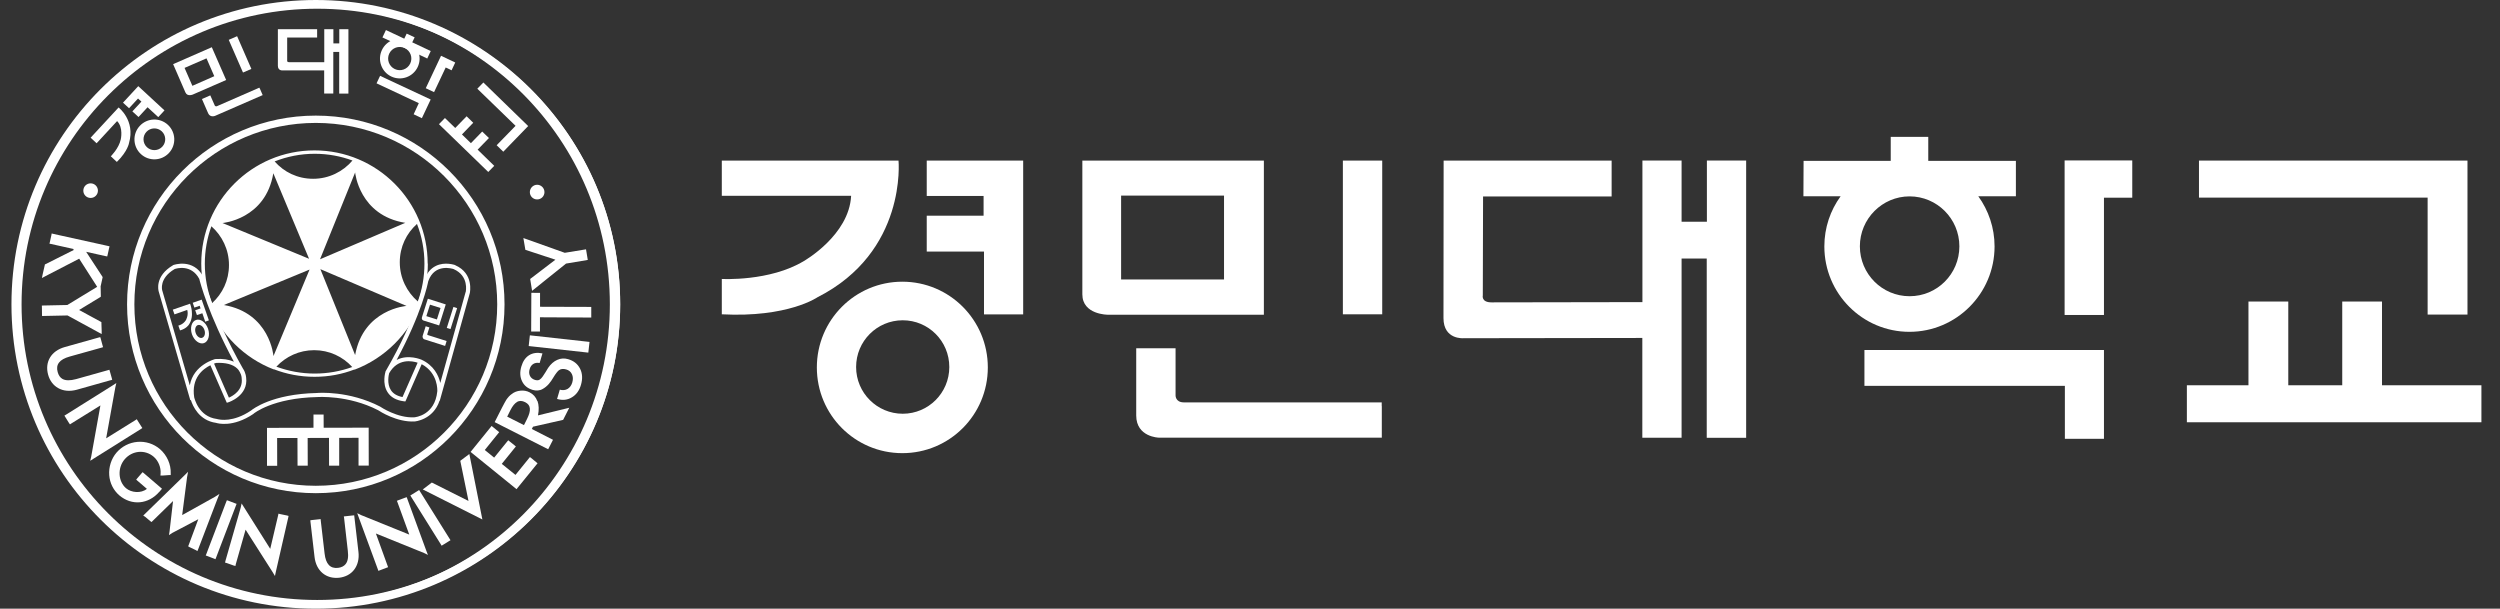 <svg width="115" height="28" viewBox="0 0 115 28" fill="none" xmlns="http://www.w3.org/2000/svg">
<rect x="0" y="0" width="115" height="28" fill="#333333" stroke="none"/>
<g clip-path="url(#clip0_1665_24073)">
<path d="M113.504 7.827V7.387H101.153V9.09H111.671V14.47H113.504V7.827Z" fill="white"/>
<path d="M33.203 7.387H41.332C41.332 7.387 41.733 11.583 37.602 13.675C37.602 13.675 36.246 14.618 33.203 14.458V12.832C33.203 12.832 35.41 12.958 36.979 12.007C36.979 12.007 39.06 10.827 39.152 9.006H33.203V7.387Z" fill="white"/>
<path d="M42.63 7.387H47.066V14.462H45.264V11.572H42.63V9.922H45.245V9.014H42.63V7.387Z" fill="white"/>
<path d="M63.582 7.387H61.772V14.458H63.582V7.387Z" fill="white"/>
<path d="M63.563 18.681V20.132H53.304C53.304 20.132 52.266 20.109 52.266 19.112V16.02H54.076V18.192C54.076 18.192 54.068 18.501 54.442 18.509H63.559V18.681H63.563Z" fill="white"/>
<path d="M66.415 7.388H74.135V9.037H68.221L68.209 13.588C68.209 13.588 68.129 13.909 68.61 13.909L75.551 13.897V7.384H77.353V10.201H78.517V7.384H80.323V20.139H78.51V11.893H77.353V20.135H75.547V15.546L67.324 15.558C67.324 15.558 66.4 15.638 66.4 14.63L66.407 7.388H66.415Z" fill="white"/>
<path d="M94.972 7.38H98.084V9.094H96.782V14.489H94.972V7.38Z" fill="white"/>
<path d="M85.764 16.1H96.782V20.185H94.984V17.749H85.764V16.092V16.1Z" fill="white"/>
<path d="M92.735 7.399H88.7V6.296H86.974V7.399H82.965L82.957 9.029H84.668C84.198 9.674 83.92 10.472 83.92 11.335C83.92 13.504 85.672 15.264 87.833 15.264C89.994 15.264 91.75 13.504 91.75 11.335C91.75 10.476 91.471 9.678 91.002 9.029H92.731V7.399H92.735ZM87.841 13.626C86.577 13.626 85.554 12.599 85.554 11.331C85.554 10.064 86.581 9.033 87.841 9.033C89.1 9.033 90.131 10.06 90.131 11.331C90.131 12.603 89.108 13.626 87.841 13.626Z" fill="white"/>
<path d="M41.507 12.958C39.335 12.958 37.575 14.722 37.575 16.902C37.575 19.082 39.331 20.845 41.507 20.845C43.684 20.845 45.44 19.082 45.44 16.902C45.44 14.722 43.68 12.958 41.507 12.958ZM41.526 19.032C40.343 19.032 39.381 18.07 39.381 16.883C39.381 15.695 40.339 14.733 41.526 14.733C42.714 14.733 43.668 15.695 43.668 16.883C43.668 18.07 42.71 19.032 41.526 19.032Z" fill="white"/>
<path d="M49.788 13.538C49.788 14.477 50.953 14.477 50.953 14.477H58.138V7.387H49.788V13.542V13.538ZM51.571 8.999H56.305V12.855H51.571V8.999Z" fill="white"/>
<path d="M109.572 17.723V13.87H107.743V17.723H105.261V13.87H103.429V17.723H100.596V19.425H114.145V17.723H109.572Z" fill="white"/>
<path d="M14.591 0.065C6.895 0.065 0.656 6.303 0.656 14C0.656 21.697 6.899 27.939 14.595 27.939C22.292 27.939 28.53 21.697 28.53 14C28.53 6.303 22.288 0.065 14.591 0.065ZM14.591 27.599C7.082 27.599 0.992 21.51 0.992 14C0.992 6.49 7.082 0.401 14.591 0.401C22.101 0.401 28.191 6.49 28.191 14C28.191 21.51 22.101 27.599 14.591 27.599Z" fill="white"/>
<path d="M12.79 1.344H14.588V1.726H13.21V2.783C13.21 2.783 13.19 2.86 13.301 2.86H14.916V1.344H15.336V1.997H15.607V1.344H16.027V4.307H15.603V2.39H15.332V4.303H14.912V3.238H12.996C12.996 3.238 12.782 3.261 12.782 3.024V1.344H12.79Z" fill="white"/>
<path d="M4.169 6.334L5.455 4.944C5.455 4.944 6.234 5.536 5.936 6.574C5.936 6.574 5.883 6.952 5.375 7.449L5.097 7.189C5.097 7.189 5.467 6.83 5.555 6.414C5.555 6.414 5.684 5.872 5.387 5.57L4.444 6.59L4.169 6.334Z" fill="white"/>
<path d="M5.658 4.723L6.36 3.963L7.567 5.078L7.28 5.387L6.788 4.933L6.372 5.383L6.089 5.124L6.505 4.673L6.349 4.532L5.937 4.978L5.658 4.723Z" fill="white"/>
<path d="M6.429 5.792C6.085 6.162 6.108 6.742 6.479 7.086C6.849 7.43 7.429 7.407 7.773 7.036C8.117 6.666 8.094 6.086 7.723 5.742C7.353 5.399 6.773 5.421 6.429 5.792ZM7.467 6.746C7.28 6.949 6.964 6.96 6.761 6.773C6.559 6.586 6.547 6.269 6.734 6.067C6.922 5.864 7.238 5.853 7.441 6.04C7.643 6.227 7.655 6.544 7.467 6.746Z" fill="white"/>
<path d="M10.907 1.665L10.522 1.833L11.178 3.337L11.563 3.17L10.907 1.665Z" fill="white"/>
<path d="M11.95 4.066L12.083 4.375L9.892 5.33C9.892 5.33 9.67 5.421 9.575 5.211L9.289 4.555L9.674 4.387L9.877 4.849C9.877 4.849 9.903 4.914 9.983 4.883L11.931 4.032L11.946 4.07L11.95 4.066Z" fill="white"/>
<path d="M8.533 4.257C8.62 4.455 8.869 4.349 8.869 4.349L10.403 3.68L9.743 2.172L7.964 2.951L8.533 4.261V4.257ZM8.491 3.123L9.499 2.684L9.857 3.505L8.849 3.948L8.491 3.127V3.123Z" fill="white"/>
<path d="M17.753 1.382L18.596 1.779L18.707 1.546L19.074 1.718L18.963 1.947L19.814 2.348L19.654 2.692L17.592 1.722L17.753 1.382Z" fill="white"/>
<path d="M20.288 2.566L20.941 2.875L20.773 3.234L20.502 3.104L19.967 4.238L19.585 4.058L20.288 2.566Z" fill="white"/>
<path d="M17.485 3.489L19.811 4.577L19.406 5.437L19.028 5.257L19.265 4.745L17.321 3.833L17.485 3.486V3.489Z" fill="white"/>
<path d="M18.78 1.867C18.322 1.653 17.779 1.848 17.566 2.306C17.352 2.76 17.547 3.306 18.001 3.52C18.455 3.734 19.001 3.539 19.215 3.081C19.429 2.627 19.234 2.085 18.776 1.867M18.161 3.177C17.894 3.051 17.779 2.734 17.905 2.466C18.031 2.199 18.348 2.085 18.616 2.211C18.883 2.337 18.997 2.653 18.871 2.921C18.745 3.188 18.428 3.303 18.161 3.177Z" fill="white"/>
<path d="M24.224 5.872L24.297 5.799L22.235 3.795L21.956 4.081L23.716 5.788L22.846 6.681L23.151 6.979L24.224 5.872Z" fill="white"/>
<path d="M21.971 6.884L22.491 6.349L22.181 6.051L21.662 6.586L21.25 6.185L21.769 5.647L21.464 5.349L20.941 5.887L20.467 5.429L20.192 5.712L22.46 7.911L22.735 7.628L21.971 6.884Z" fill="white"/>
<path d="M14.527 5.318C9.731 5.318 5.845 9.205 5.845 14C5.845 18.795 9.731 22.686 14.527 22.686C19.322 22.686 23.208 18.799 23.208 14C23.208 9.201 19.322 5.318 14.527 5.318ZM14.527 22.346C9.918 22.346 6.181 18.608 6.181 14C6.181 9.392 9.918 5.654 14.527 5.654C19.135 5.654 22.872 9.392 22.872 14C22.872 18.608 19.135 22.346 14.527 22.346Z" fill="white"/>
<path d="M14.527 0C6.795 0 0.527 6.269 0.527 14C0.527 21.731 6.795 28 14.527 28C22.258 28 28.527 21.731 28.527 14C28.527 6.269 22.258 0 14.527 0ZM14.462 27.66C6.952 27.66 0.866 21.544 0.866 14C0.866 6.456 6.952 0.34 14.462 0.34C21.971 0.34 28.053 6.456 28.053 14C28.053 21.544 21.968 27.66 14.462 27.66Z" fill="white"/>
<path d="M19.673 12.126C19.673 9.251 17.34 6.918 14.466 6.918C11.591 6.918 9.258 9.251 9.258 12.126C9.258 12.805 9.388 13.45 9.625 14.046C10.155 15.397 11.236 16.47 12.591 16.993C12.591 16.993 12.591 16.986 12.599 16.986C13.179 17.211 13.809 17.333 14.469 17.333C15.13 17.333 15.733 17.215 16.302 16.997C16.302 16.997 16.306 17.005 16.31 17.005C17.707 16.474 18.818 15.367 19.345 13.97C19.345 13.97 19.345 13.968 19.345 13.966C19.562 13.393 19.681 12.774 19.681 12.126M19.219 13.866C18.715 13.431 18.39 12.786 18.39 12.068C18.39 11.351 18.696 10.736 19.181 10.301C19.402 10.866 19.524 11.484 19.524 12.129C19.524 12.74 19.417 13.328 19.219 13.87M18.642 10.251L14.721 11.927L16.336 7.934C16.336 7.934 16.52 9.911 18.646 10.251M16.336 16.333L14.737 12.381L18.7 14.073C18.7 14.073 16.718 14.218 16.336 16.333ZM16.214 7.384C15.779 7.895 15.13 8.224 14.405 8.224C13.679 8.224 13.064 7.914 12.633 7.426C13.206 7.2 13.828 7.074 14.477 7.074C15.088 7.074 15.676 7.185 16.214 7.384ZM10.296 14.031L14.24 12.4L12.58 16.379C12.58 16.379 12.423 14.397 10.3 14.031M12.572 7.968L14.217 11.904L10.235 10.259C10.235 10.259 12.217 10.094 12.572 7.972M9.422 12.133C9.422 11.526 9.529 10.946 9.724 10.408C10.216 10.843 10.533 11.48 10.533 12.19C10.533 12.9 10.232 13.508 9.758 13.943C9.541 13.382 9.422 12.771 9.422 12.129M14.477 17.184C13.858 17.184 13.263 17.07 12.713 16.867C13.148 16.401 13.763 16.108 14.454 16.108C15.145 16.108 15.771 16.405 16.203 16.883C15.664 17.077 15.08 17.184 14.477 17.184Z" fill="white"/>
<path d="M20.941 12.194C20.914 12.187 20.467 12.03 20.055 12.229C19.811 12.347 19.631 12.561 19.524 12.866V12.874L19.52 12.885C19.52 12.9 19.219 14.523 17.741 17.073L17.733 17.085V17.096C17.726 17.119 17.569 17.642 17.829 18.043C17.978 18.276 18.226 18.413 18.573 18.459L18.646 18.467L18.677 18.402L19.398 16.753C20.162 17.165 20.116 17.963 20.116 17.997C20.005 19.112 19.1 19.192 19.058 19.196C18.291 19.242 17.505 18.719 17.497 18.711H17.493V18.707C16.054 17.963 14.637 18.07 14.58 18.078C12.503 18.123 11.625 18.822 11.549 18.883C10.724 19.441 10.105 19.307 10.006 19.28H10.002L9.976 19.273C9.124 19.162 8.945 18.31 8.933 18.276C8.796 17.387 9.33 16.974 9.678 16.802L10.399 18.452L10.434 18.528L10.518 18.501C10.518 18.501 11.427 18.207 11.323 17.371V17.387C11.323 17.387 11.32 17.161 11.171 16.947C9.777 14.485 9.369 12.778 9.365 12.763V12.748L9.357 12.736C8.895 11.862 7.987 12.187 7.979 12.19H7.971L7.964 12.198C7.097 12.706 7.292 13.378 7.299 13.405L8.754 18.41L8.781 18.402C8.861 18.662 9.151 19.345 9.941 19.452C10.01 19.475 10.713 19.677 11.663 19.036H11.667V19.028C11.678 19.02 12.534 18.31 14.588 18.265C14.607 18.265 16.012 18.158 17.398 18.872C17.466 18.918 18.26 19.433 19.074 19.387C19.085 19.387 19.929 19.314 20.219 18.433H20.23L21.613 13.477C21.613 13.462 21.811 12.58 20.937 12.198M10.529 18.291L9.846 16.726C9.892 16.711 9.926 16.699 9.941 16.695C10.38 16.673 10.705 16.757 10.907 16.947C10.942 16.982 10.968 17.012 10.991 17.047C11.007 17.073 11.022 17.1 11.037 17.127C11.11 17.257 11.117 17.371 11.117 17.387V17.402C11.186 17.948 10.716 18.211 10.522 18.295M8.032 12.377C8.113 12.347 8.796 12.141 9.166 12.828C9.204 12.985 9.594 14.481 10.758 16.638C10.537 16.539 10.254 16.493 9.918 16.516H9.903C9.903 16.516 8.899 16.768 8.731 17.726L7.464 13.363C7.456 13.34 7.311 12.805 8.032 12.377ZM18.52 18.265C18.272 18.219 18.089 18.112 17.982 17.948C17.787 17.65 17.882 17.238 17.901 17.169C18.299 16.463 18.971 16.604 19.211 16.684L18.516 18.265H18.52ZM21.418 13.435C21.418 13.435 20.639 16.222 20.253 17.616C20.177 17.276 19.963 16.81 19.383 16.543C19.375 16.543 18.78 16.279 18.245 16.558C19.402 14.409 19.673 13.072 19.7 12.935C19.997 12.091 20.83 12.366 20.864 12.377C21.582 12.694 21.429 13.405 21.422 13.435" fill="white"/>
<path d="M7.948 14.244L8.743 13.97C8.743 13.97 8.975 14.523 8.685 14.939C8.685 14.939 8.575 15.119 8.281 15.199L8.204 14.977C8.204 14.977 8.418 14.935 8.548 14.733C8.548 14.733 8.685 14.512 8.613 14.256L8.025 14.462L7.948 14.241V14.244Z" fill="white"/>
<path d="M8.865 13.928L9.277 13.783L9.609 14.737L9.441 14.798L9.308 14.409L9.059 14.493L8.979 14.271L9.227 14.187L9.185 14.065L8.941 14.149L8.865 13.928Z" fill="white"/>
<path d="M9.017 14.718C8.811 14.79 8.731 15.084 8.83 15.378C8.933 15.672 9.182 15.852 9.384 15.783C9.586 15.71 9.67 15.416 9.571 15.123C9.468 14.829 9.22 14.645 9.017 14.718ZM9.304 15.539C9.193 15.577 9.056 15.477 9.002 15.317C8.945 15.157 8.991 14.993 9.101 14.954C9.212 14.916 9.35 15.016 9.403 15.176C9.46 15.336 9.414 15.497 9.304 15.535" fill="white"/>
<path d="M20.857 14.12L20.552 15.085L20.723 15.139L21.028 14.174L20.857 14.12Z" fill="white"/>
<path d="M20.536 15.714L20.475 15.913L19.501 15.603C19.501 15.603 19.41 15.546 19.448 15.432L19.581 15.008L19.753 15.061L19.658 15.359C19.658 15.359 19.642 15.401 19.677 15.412L20.544 15.687L20.536 15.714Z" fill="white"/>
<path d="M19.413 14.584C19.371 14.71 19.482 14.745 19.482 14.745L20.2 14.97L20.505 14.004L19.681 13.741L19.413 14.584ZM19.78 14.015L20.265 14.168L20.097 14.695L19.612 14.542L19.78 14.015Z" fill="white"/>
<path d="M4.169 9.106C4.356 9.106 4.505 8.953 4.505 8.77C4.505 8.586 4.356 8.434 4.169 8.434C3.982 8.434 3.833 8.582 3.833 8.77C3.833 8.957 3.982 9.106 4.169 9.106Z" fill="white"/>
<path d="M24.709 9.174C24.896 9.174 25.045 9.025 25.045 8.838C25.045 8.651 24.892 8.499 24.709 8.499C24.526 8.499 24.373 8.651 24.373 8.838C24.373 9.025 24.522 9.174 24.709 9.174Z" fill="white"/>
<path d="M16.726 19.673L14.889 19.677L14.886 19.07H14.42V19.677L12.515 19.681H12.282V19.914V21.426H12.751L12.748 20.147H13.683L13.687 21.422H14.156L14.152 20.147L15.134 20.143L15.137 21.422H15.603V20.143L16.493 20.139V21.418H16.962L16.959 19.906V19.673H16.726Z" fill="white"/>
<path d="M4.558 15.302L4.677 15.367V15.229L4.665 14.863V14.817L4.623 14.794L3.638 14.259L4.6 13.675L4.638 13.649V13.607L4.631 13.236L4.627 13.183L4.715 12.782L4.722 12.748L4.707 12.721L3.963 11.583L4.856 11.782L4.932 11.797L4.951 11.721L5.02 11.408L5.039 11.331L4.959 11.312L2.455 10.759L2.378 10.739L2.363 10.82L2.294 11.133L2.275 11.209L2.352 11.224L3.367 11.45L3.394 11.499L2.1 12.148L2.065 12.164L2.058 12.202L1.962 12.622L1.928 12.79L2.077 12.71L3.642 11.9L4.47 13.194L3.096 14.03L2.004 14.053L1.924 14.057L1.928 14.137L1.932 14.458L1.935 14.538L2.016 14.534L3.107 14.511L4.558 15.302Z" fill="white"/>
<path d="M5.085 17.493L5.161 17.47L5.142 17.394L5.055 17.085L5.032 17.009L4.955 17.031L3.497 17.44C3.23 17.512 3.02 17.512 2.875 17.432C2.768 17.371 2.695 17.268 2.653 17.115C2.554 16.768 2.737 16.531 3.207 16.401L4.665 15.993L4.741 15.97L4.719 15.894L4.635 15.584L4.612 15.508L4.535 15.527L2.974 15.966C2.355 16.142 2.05 16.65 2.214 17.238C2.29 17.512 2.451 17.726 2.676 17.852C2.917 17.99 3.218 18.013 3.527 17.929L5.089 17.489L5.085 17.493Z" fill="white"/>
<path d="M6.547 19.689L6.505 19.624L6.334 19.353L6.292 19.284L6.223 19.33L4.883 20.162L5.307 17.81L5.352 17.619L5.188 17.726L3.031 19.078L2.962 19.12L3.004 19.185L3.172 19.456L3.218 19.521L3.283 19.479L4.619 18.65L4.196 21.002L4.15 21.197L4.318 21.09L6.479 19.735L6.547 19.689Z" fill="white"/>
<path d="M7.334 22.621L7.399 22.544L7.452 22.483L7.391 22.43L6.62 21.769L6.559 21.72L6.505 21.781L6.314 22.002L6.265 22.063L6.326 22.117L6.757 22.487C6.486 22.709 6.04 22.663 5.799 22.46C5.429 22.143 5.398 21.521 5.734 21.128C6.085 20.72 6.673 20.666 7.074 21.014C7.284 21.197 7.41 21.498 7.387 21.788L7.38 21.876H7.471L7.78 21.853H7.853V21.777C7.868 21.357 7.681 20.941 7.357 20.658C7.07 20.414 6.704 20.296 6.326 20.326C5.952 20.357 5.608 20.532 5.36 20.819C5.119 21.101 4.997 21.483 5.024 21.857C5.051 22.224 5.219 22.552 5.486 22.785C6.059 23.274 6.83 23.201 7.33 22.621" fill="white"/>
<path d="M9.88 22.858L8.38 23.694L8.605 21.949L8.651 21.701L8.472 21.88L6.658 23.648L6.589 23.716L6.673 23.77L6.918 23.976L6.971 24.014L7.017 23.968L7.96 23.048L7.8 24.438L7.773 24.614L7.926 24.514L9.121 23.884L8.682 25.064L8.655 25.129L8.708 25.163L8.998 25.301L9.079 25.351L9.117 25.263L9.999 22.957L10.094 22.72L9.88 22.858Z" fill="white"/>
<path d="M10.514 23.037L10.438 23.01L10.407 23.082L9.495 25.476L9.464 25.553L9.54 25.579L9.838 25.694L9.911 25.724L9.941 25.648L10.854 23.254L10.884 23.178L10.812 23.151L10.514 23.037Z" fill="white"/>
<path d="M13.259 23.808L13.274 23.732L13.198 23.712L12.889 23.648L12.809 23.628L12.793 23.709L12.431 25.247L11.22 23.327L11.114 23.159L11.072 23.354L10.369 25.805L10.354 25.881L10.43 25.9L10.751 26.015L10.831 26.034L10.846 25.954L11.297 24.365L12.545 26.324L12.648 26.496L12.69 26.297L13.259 23.808Z" fill="white"/>
<path d="M16.302 23.785L16.294 23.705L16.214 23.712L15.897 23.747L15.817 23.755L15.829 23.835L16 25.339C16.035 25.618 16 25.824 15.897 25.95C15.821 26.045 15.706 26.102 15.55 26.122C15.191 26.163 14.985 25.946 14.931 25.461L14.756 23.957L14.748 23.877L14.668 23.888L14.351 23.922L14.275 23.934L14.282 24.01L14.469 25.621C14.542 26.259 14.996 26.641 15.603 26.576C15.89 26.541 16.122 26.419 16.283 26.217C16.455 25.999 16.527 25.705 16.489 25.389L16.302 23.781V23.785Z" fill="white"/>
<path d="M18.707 22.869L18.631 22.896L18.333 23.006L18.257 23.037L18.287 23.113L18.826 24.591L16.611 23.694L16.432 23.606L16.5 23.793L17.379 26.183L17.405 26.259L17.478 26.232L17.779 26.118L17.852 26.091L17.825 26.015L17.291 24.541L19.505 25.438L19.685 25.526L19.612 25.339L18.734 22.941L18.707 22.869Z" fill="white"/>
<path d="M18.944 22.75L18.875 22.793L18.917 22.861L20.276 25.037L20.314 25.102L20.383 25.06L20.654 24.892L20.723 24.85L20.681 24.782L19.322 22.609L19.28 22.541L19.215 22.582L18.944 22.75Z" fill="white"/>
<path d="M24.442 21.074L24.377 21.025L24.327 21.086L23.712 21.846L23.082 21.338L23.678 20.601L23.731 20.54L23.67 20.486L23.441 20.303L23.38 20.253L23.327 20.315L22.731 21.051L22.3 20.7L22.914 19.94L22.964 19.879L22.903 19.83L22.674 19.643L22.613 19.593L22.563 19.658L21.697 20.727L21.647 20.788L21.708 20.838L23.701 22.453L23.762 22.502L23.812 22.437L24.678 21.372L24.728 21.311L24.667 21.261L24.442 21.074Z" fill="white"/>
<path d="M22.189 23.896L19.448 22.514L19.864 22.197L21.551 23.044L21.173 21.197L21.59 20.884L22.189 23.896Z" fill="white"/>
<path d="M24.724 18.444C24.789 18.627 24.8 18.849 24.747 19.108L26.186 18.757L25.904 19.314L24.518 19.628L24.464 19.734L25.438 20.231L25.216 20.666L22.754 19.418L23.094 18.749C23.178 18.585 23.247 18.463 23.292 18.387C23.369 18.276 23.449 18.188 23.533 18.131C23.651 18.035 23.785 17.986 23.938 17.971C24.087 17.955 24.228 17.978 24.361 18.047C24.533 18.135 24.651 18.268 24.716 18.448M23.785 18.49C23.678 18.551 23.575 18.677 23.479 18.868L23.331 19.166L24.102 19.555L24.243 19.273C24.342 19.074 24.388 18.914 24.373 18.791C24.365 18.665 24.293 18.57 24.159 18.501C24.018 18.429 23.892 18.425 23.785 18.486" fill="white"/>
<path d="M25.747 17.925C25.888 17.963 26.007 17.948 26.11 17.89C26.209 17.829 26.282 17.734 26.324 17.596C26.366 17.451 26.362 17.321 26.308 17.211C26.259 17.104 26.167 17.027 26.041 16.993C25.907 16.955 25.793 16.966 25.705 17.035C25.644 17.085 25.556 17.195 25.453 17.367C25.388 17.478 25.32 17.577 25.243 17.665C25.155 17.764 25.06 17.841 24.961 17.894C24.892 17.936 24.816 17.955 24.735 17.963C24.659 17.967 24.583 17.959 24.503 17.936C24.273 17.867 24.109 17.738 24.014 17.535C23.918 17.34 23.907 17.111 23.983 16.856C24.052 16.619 24.17 16.447 24.338 16.34C24.51 16.233 24.716 16.207 24.953 16.256L24.823 16.699C24.709 16.676 24.613 16.692 24.533 16.741C24.453 16.791 24.396 16.867 24.365 16.978C24.327 17.096 24.335 17.203 24.38 17.295C24.426 17.383 24.503 17.444 24.613 17.478C24.655 17.489 24.694 17.493 24.724 17.493C24.758 17.493 24.797 17.482 24.831 17.459C24.877 17.428 24.919 17.383 24.965 17.318C24.991 17.283 25.033 17.218 25.09 17.127L25.213 16.924C25.335 16.745 25.476 16.623 25.633 16.554C25.793 16.482 25.961 16.47 26.137 16.523C26.392 16.596 26.572 16.741 26.683 16.959C26.793 17.176 26.805 17.424 26.725 17.703C26.648 17.963 26.511 18.157 26.308 18.276C26.106 18.402 25.877 18.425 25.625 18.352L25.751 17.925H25.747Z" fill="white"/>
<path d="M24.374 15.425L24.32 15.918L27.063 16.221L27.118 15.728L24.374 15.425Z" fill="white"/>
<path d="M27.198 14.607L24.838 14.595V15.252H24.434L24.442 13.469L24.842 13.473V14.111L27.198 14.118V14.607Z" fill="white"/>
<path d="M26.957 11.469L27.038 11.957L26.037 12.125L24.476 13.378L24.388 12.832L25.549 11.946L24.167 11.492L24.075 10.95L25.98 11.629L26.957 11.469Z" fill="white"/>
</g>
<defs>
<clipPath id="clip0_1665_24073">
<rect width="113.619" height="28" fill="white" transform="translate(0.527)"/>
</clipPath>
</defs>
</svg>

